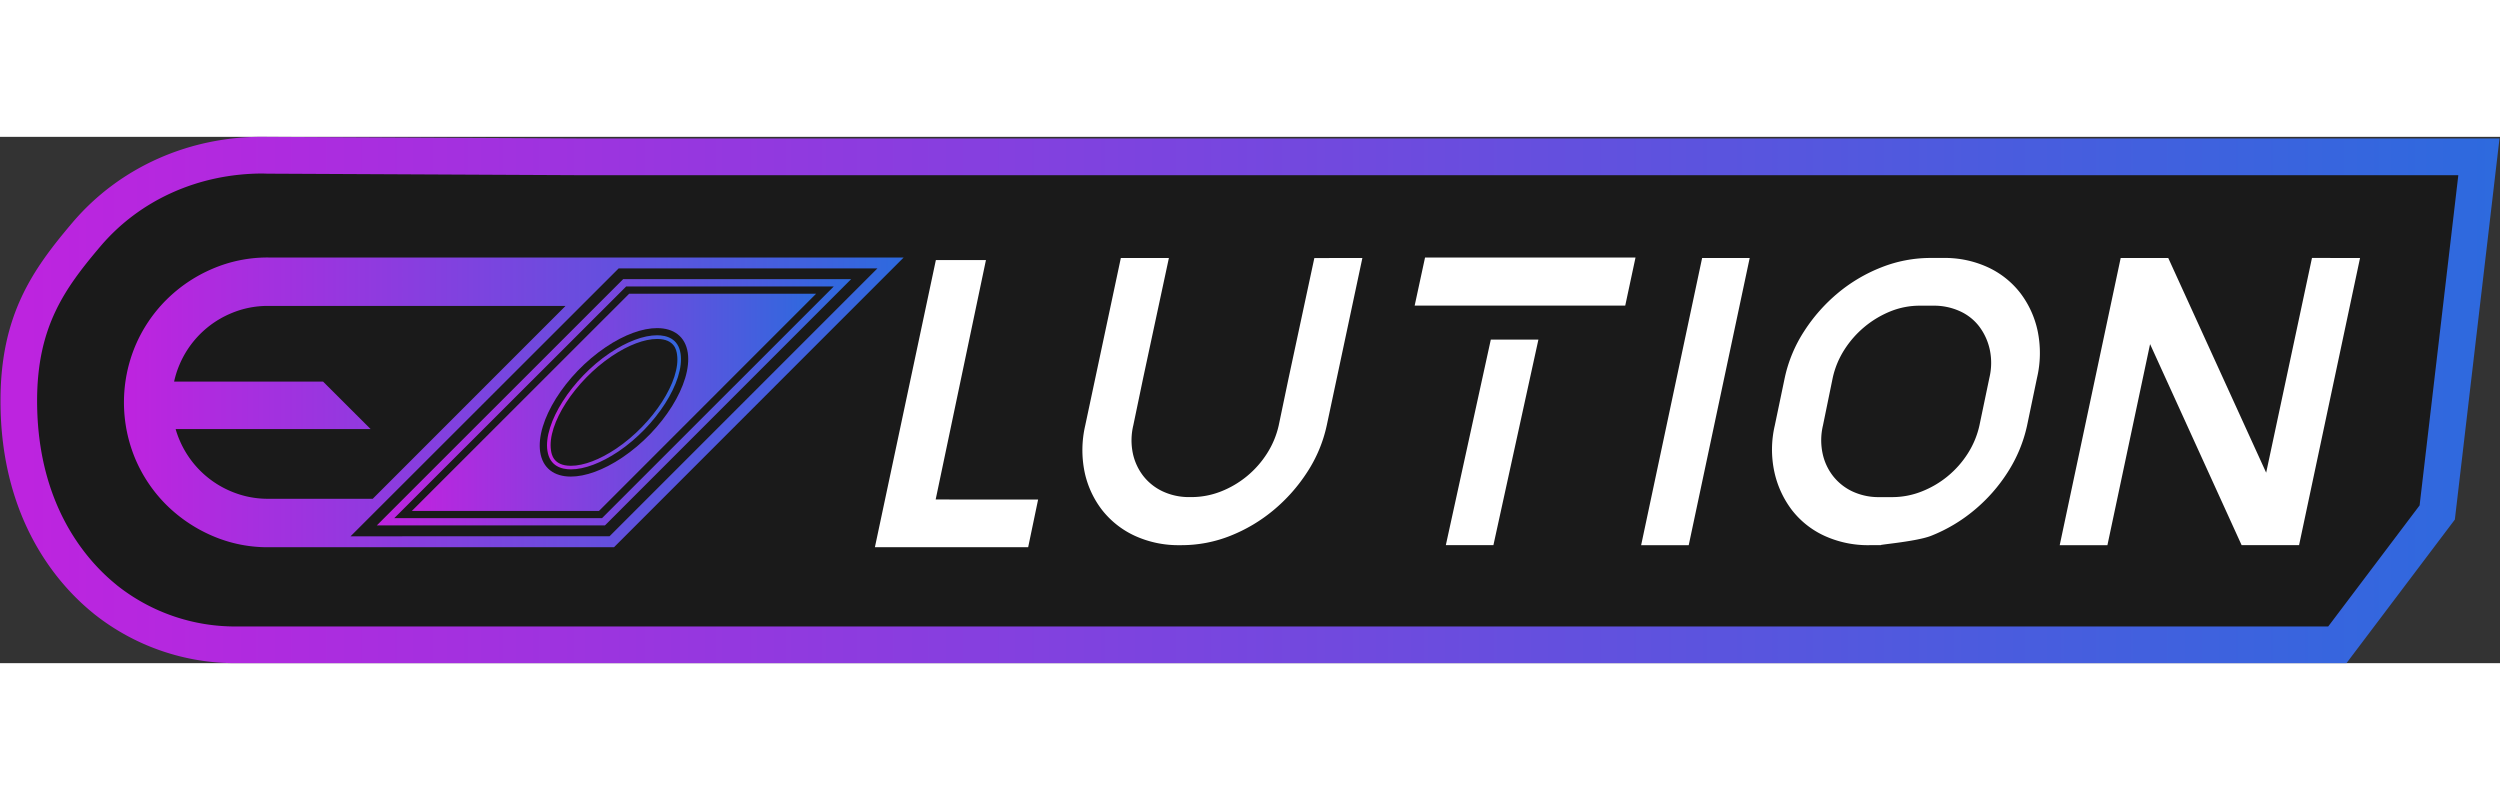 <svg xmlns="http://www.w3.org/2000/svg" width="200" height="64" viewBox="0 0 304 64"><rect x="0" y="0" width="304" height="64" fill="#333333" stroke="none"/><defs><linearGradient id="a" x1="0" x2="1106.58" y1="116.5" y2="116.5" gradientTransform="matrix(.275 0 0 .275 .058 0)" gradientUnits="userSpaceOnUse"><stop offset=".01" style="stop-color:#bd24df;stop-opacity:1"/><stop offset="1" style="stop-color:#2d6ade;stop-opacity:1"/></linearGradient><linearGradient id="b" x1="242.01" x2="301.33" y1="117.54" y2="117.54" gradientTransform="matrix(.275 0 0 .275 .058 0)" gradientUnits="userSpaceOnUse"><stop offset=".01" style="stop-color:#bd24df;stop-opacity:1"/><stop offset="1" style="stop-color:#2d6ade;stop-opacity:1"/></linearGradient><linearGradient id="c" x1="54.68" x2="399.93" y1="117.54" y2="117.54" gradientTransform="matrix(.275 0 0 .275 .058 0)" gradientUnits="userSpaceOnUse"><stop offset=".01" style="stop-color:#bd24df;stop-opacity:1"/><stop offset="1" style="stop-color:#2d6ade;stop-opacity:1"/></linearGradient><linearGradient id="d" x1="166.66" x2="376.7" y1="117.53" y2="117.53" gradientTransform="matrix(.275 0 0 .275 .058 0)" gradientUnits="userSpaceOnUse"><stop offset=".01" style="stop-color:#bd24df;stop-opacity:1"/><stop offset="1" style="stop-color:#2d6ade;stop-opacity:1"/></linearGradient><linearGradient id="e" x1="182.14" x2="361.21" y1="117.53" y2="117.53" gradientTransform="matrix(.275 0 0 .275 .058 0)" gradientUnits="userSpaceOnUse"><stop offset=".01" style="stop-color:#bd24df;stop-opacity:1"/><stop offset="1" style="stop-color:#2d6ade;stop-opacity:1"/></linearGradient></defs><path d="M126.008 2.434h175.426l-5.067 43.242L284.22 61.77l-261.457-.067c-2.934.067-10.043-5.523-10.043-5.523-4.633-3.473-10.438-10.332-10.438-22 .008-9.239 3.977-17.672 8.211-22.293 5.73-6.239 13.586-9.785 21.543-9.653l39.117.196Zm0 0" style="stroke:none;fill-rule:evenodd;fill:#1a1a1a;fill-opacity:1"/><path d="M285.332 64H28.692a27.57 27.57 0 0 1-17.266-5.996l-.106-.09C7.11 54.5.06 46.605.06 32.098c0-10.493 3.96-16.016 8.742-21.66C14.57 3.637 23.223-.187 32.527 0l38.856.2H303.94l-5.43 46.34ZM31.961 4.46c-7.8 0-14.969 3.216-19.758 8.868-4.355 5.133-7.691 9.774-7.691 18.774 0 12.656 6.02 19.433 9.613 22.343l.113.098a23.1 23.1 0 0 0 14.453 4.996H283.11l11.114-14.723 4.707-40.148H71.37l-38.894-.191Zm0 0" style="stroke:none;fill-rule:nonzero;fill:url(#a)"/><path d="m126.234 44.105-1.21 5.797h-18.637l7.414-34.918h6.09l-6.114 29.114Zm39.43-29.371-4.332 20.356a16.9 16.9 0 0 1-2.367 5.668 20.4 20.4 0 0 1-4.106 4.637 19.3 19.3 0 0 1-5.265 3.125 16 16 0 0 1-5.895 1.132h-.25a12.7 12.7 0 0 1-5.441-1.132 10.8 10.8 0 0 1-3.98-3.125 11.4 11.4 0 0 1-2.141-4.637 13.3 13.3 0 0 1 .078-5.668l4.328-20.356h5.844l-3.121 14.559-1.207 5.793a7.8 7.8 0 0 0-.055 3.398 6.8 6.8 0 0 0 1.285 2.774 6.5 6.5 0 0 0 2.367 1.863c1.02.469 2.13.7 3.25.684h.254a9.8 9.8 0 0 0 3.55-.68 11.7 11.7 0 0 0 5.618-4.637 10.7 10.7 0 0 0 1.414-3.398l1.211-5.793 3.121-14.559Zm33.215-.062-1.25 5.848h-25.606l1.262-5.848Zm-11.809 9.984-5.472 24.996h-5.786l5.47-24.996Zm25.692-9.922-7.414 34.918h-5.786l7.415-34.918Zm34.941 14.563-1.207 5.793a17.3 17.3 0 0 1-2.344 5.668 19.9 19.9 0 0 1-4.082 4.637 19.2 19.2 0 0 1-5.261 3.125c-1.922.753-7.192 1.132-5.895 1.132h-1.613a12.7 12.7 0 0 1-5.438-1.132 10.6 10.6 0 0 1-3.957-3.125 11.8 11.8 0 0 1-2.14-4.637 12.9 12.9 0 0 1 .05-5.668l1.211-5.793a16.9 16.9 0 0 1 2.368-5.676 20.4 20.4 0 0 1 4.105-4.637 19.2 19.2 0 0 1 5.29-3.12 16.2 16.2 0 0 1 5.917-1.137h1.61a12.5 12.5 0 0 1 5.417 1.136 10.6 10.6 0 0 1 3.93 3.121 11.56 11.56 0 0 1 2.117 4.637c.383 1.875.36 3.813-.078 5.676M240.7 35.09l1.211-5.793a7.8 7.8 0 0 0 .05-3.402 7.2 7.2 0 0 0-1.26-2.797 6.1 6.1 0 0 0-2.368-1.891 7.6 7.6 0 0 0-3.273-.676h-1.61a9.5 9.5 0 0 0-3.539.676 11.98 11.98 0 0 0-5.64 4.688 10.5 10.5 0 0 0-1.41 3.402l-1.188 5.793a7.75 7.75 0 0 0-.047 3.402 6.7 6.7 0 0 0 1.285 2.77 6.5 6.5 0 0 0 2.367 1.867c1.016.465 2.13.7 3.246.68h1.614a9.7 9.7 0 0 0 3.535-.684 11.68 11.68 0 0 0 5.621-4.637 10.6 10.6 0 0 0 1.406-3.398m22.96-20.356 15.926 34.918h-7.004l-11.133-24.449-5.187 24.45h-5.801l7.414-34.919Zm23.32 0-7.414 34.918-4.02-8.726 5.59-26.2Zm0 0" style="stroke:none;fill-rule:nonzero;fill:#fff;fill-opacity:1"/><path d="M69.422 40.434c1.648 0 3.687-.774 5.77-2.168 4.605-3.106 8.074-8.543 7.566-11.899-.274-1.847-1.703-2.238-2.852-2.238-1.644 0-3.687.77-5.765 2.168-4.606 3.105-8.079 8.55-7.575 11.883.282 1.86 1.707 2.254 2.856 2.254m4.969-13.762c2.004-1.348 3.96-2.094 5.515-2.094 2.14 0 2.352 1.406 2.418 1.867.485 3.192-2.902 8.438-7.383 11.461C72.937 39.254 70.977 40 69.421 40c-2.136 0-2.35-1.406-2.421-1.871-.484-3.2 2.902-8.441 7.39-11.457m0 0" style="stroke:none;fill-rule:nonzero;fill:url(#b)"/><path d="M32.633 14.672a16.9 16.9 0 0 0-6.848 1.394 17.9 17.9 0 0 0-5.586 3.782 17.6 17.6 0 0 0-3.754 5.586 17.8 17.8 0 0 0 0 13.707 17.6 17.6 0 0 0 3.754 5.582 18.1 18.1 0 0 0 5.586 3.78 16.9 16.9 0 0 0 6.848 1.4h42.031l35.223-35.231ZM28.07 43.098a11.7 11.7 0 0 1-6.246-6.246q-.275-.646-.469-1.32h23.711l-5.78-5.77H21.171q.23-1.056.652-2.047a11.72 11.72 0 0 1 6.246-6.242 11.4 11.4 0 0 1 4.563-.914h36.14L45.324 44.012H32.633a11.4 11.4 0 0 1-4.563-.914m46.047 5.476H42.625L75.23 15.996h31.465Zm0 0" style="stroke:none;fill-rule:nonzero;fill:url(#c)"/><path d="M75.777 17.305 45.824 47.246h27.739l29.933-29.941Zm-2.574 29.062H47.941l28.204-28.176h25.246Zm0 0" style="stroke:none;fill-rule:nonzero;fill:url(#d)"/><path d="m72.832 45.492 26.41-26.418H76.508l-26.43 26.418Zm.824-19.918c2.301-1.55 4.496-2.316 6.25-2.316 2.008 0 3.426 1.008 3.727 2.992.547 3.707-3.004 9.414-7.965 12.746-2.305 1.55-4.504 2.316-6.254 2.316-2.012 0-3.43-1.007-3.73-2.996-.543-3.707 3.027-9.41 7.972-12.742m0 0" style="stroke:none;fill-rule:nonzero;fill:url(#e)"/></svg>